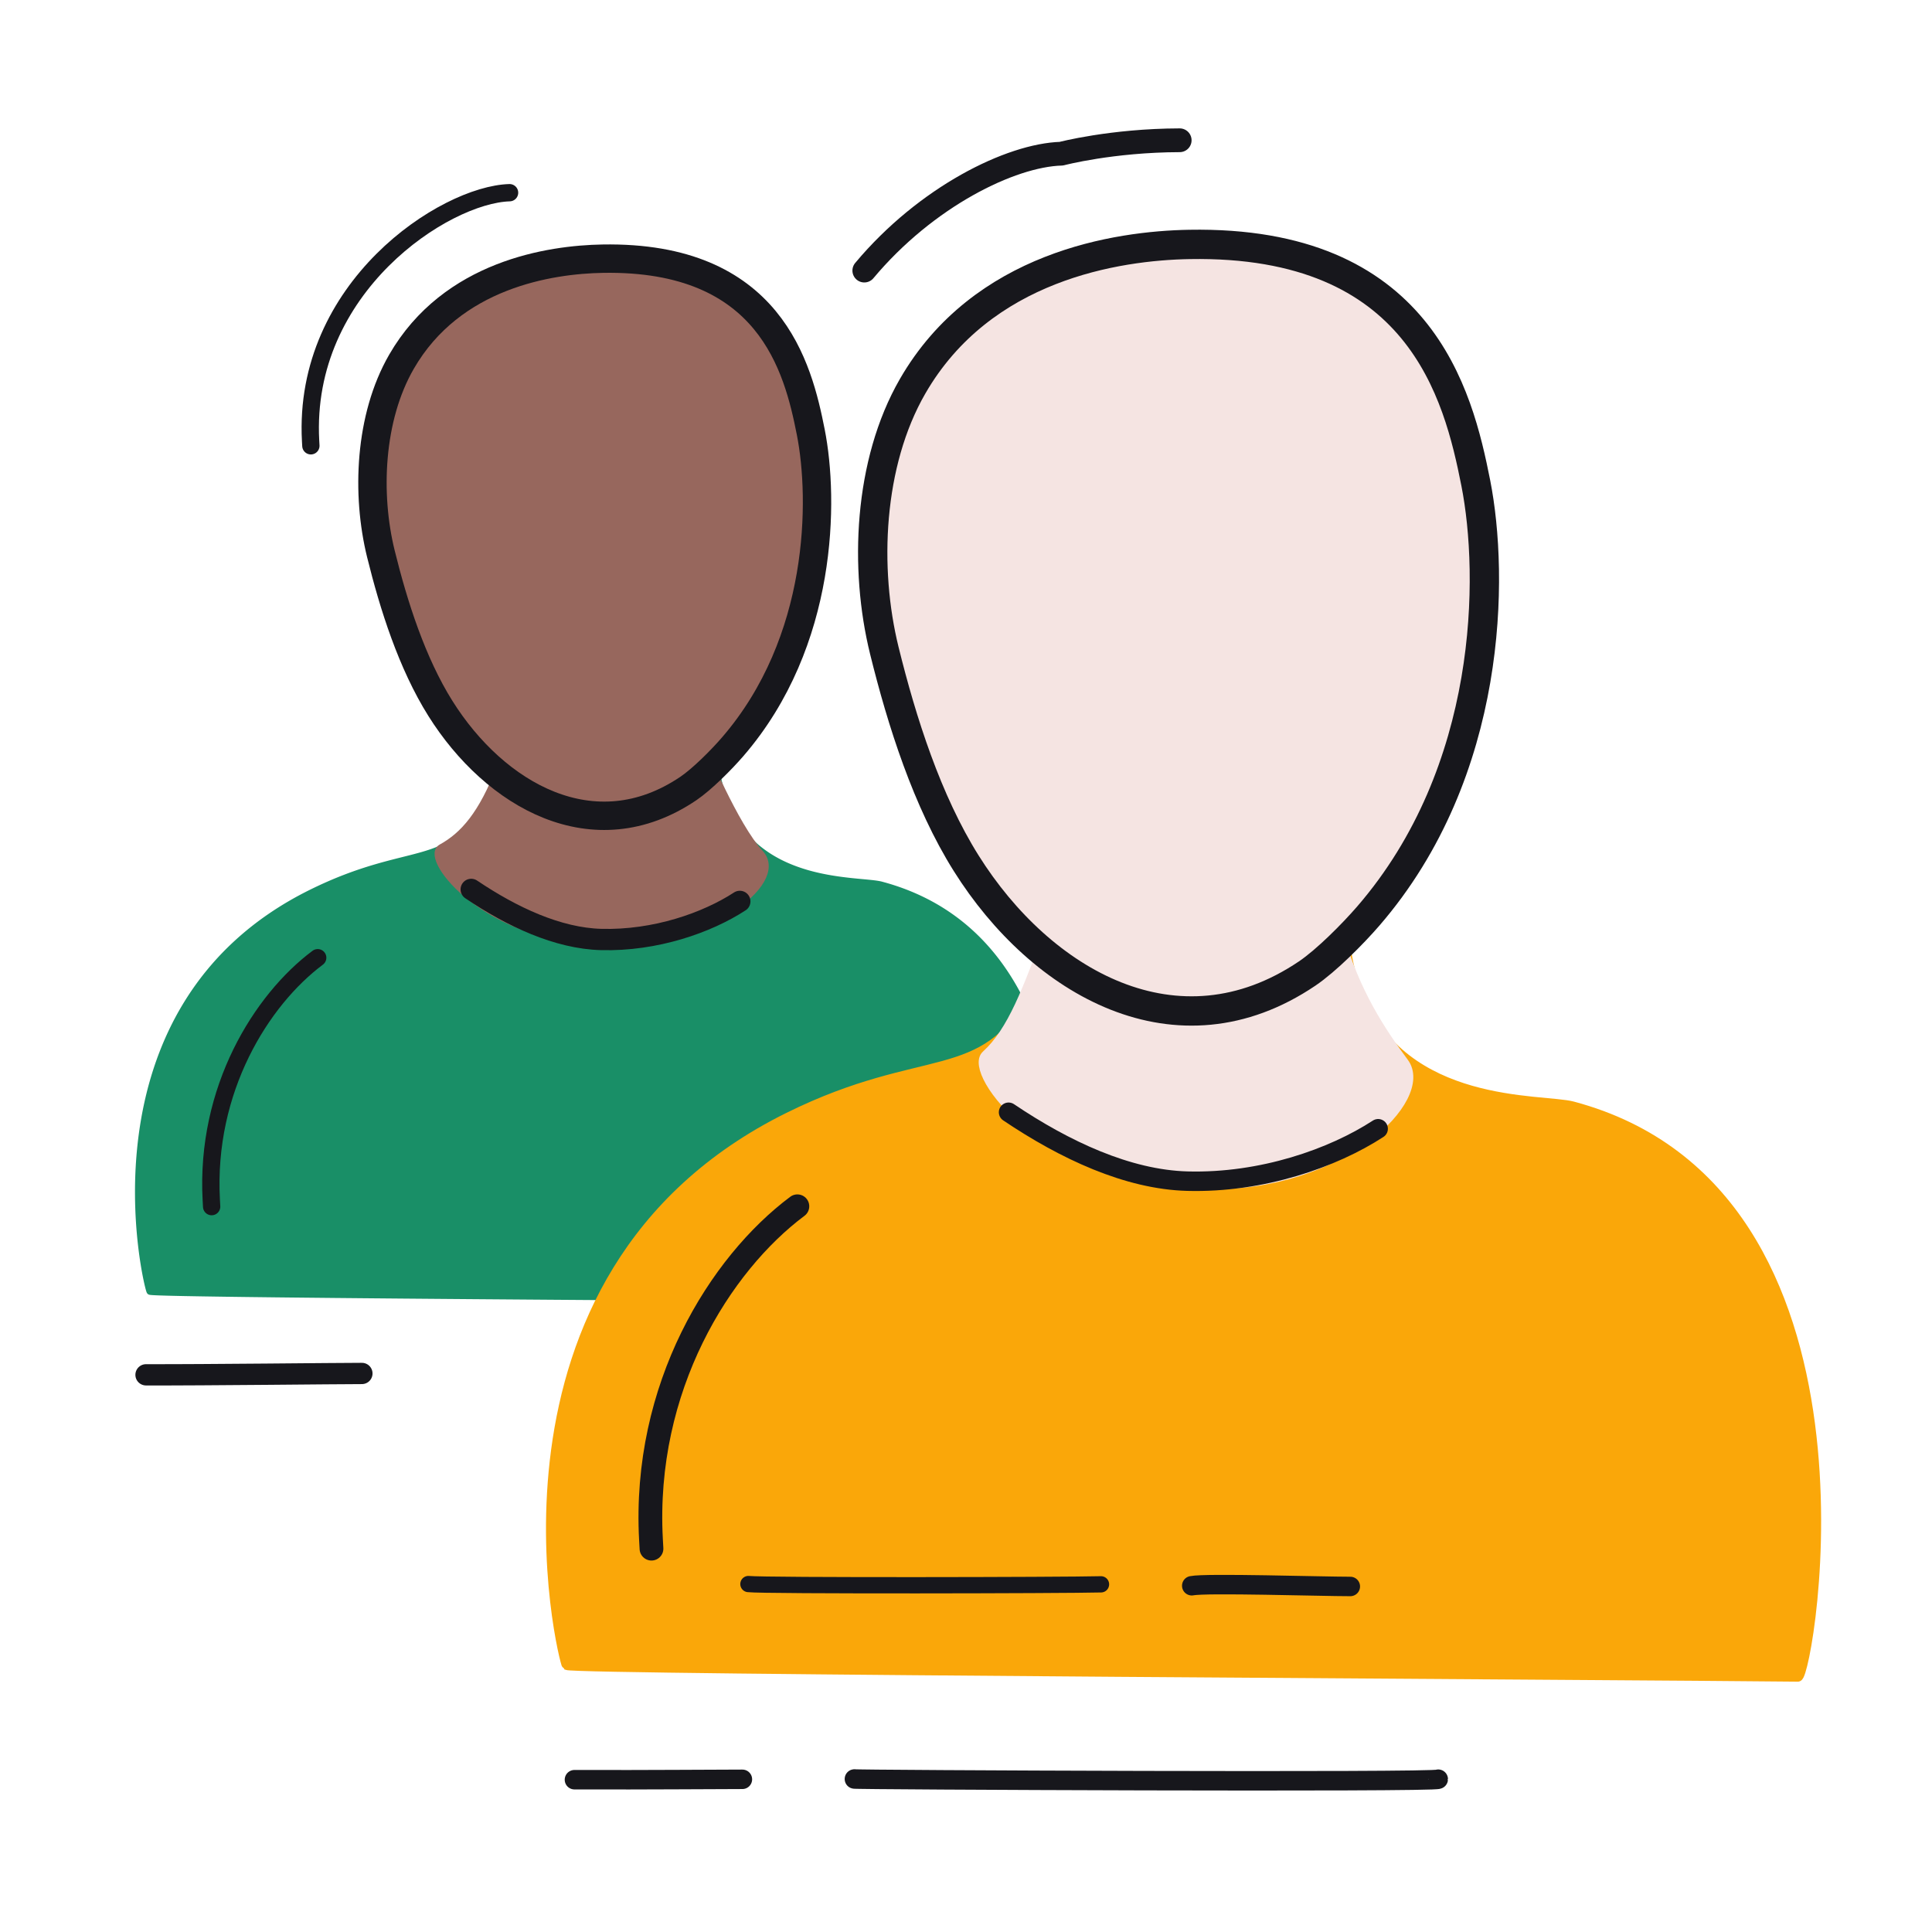 <svg xmlns="http://www.w3.org/2000/svg" width="192" height="192" style="width:100%;height:100%;transform:translate3d(0,0,0);content-visibility:visible" viewBox="0 0 192 192"><defs><clipPath id="a"><path d="M0 0h192v192H0z"/></clipPath><clipPath id="d"><path d="M0 0h192v192H0z"/></clipPath><clipPath id="e"><path d="M0 0h192v192H0z"/></clipPath><clipPath id="b"><path d="M0 0h192v192H0z"/></clipPath><clipPath id="c"><path d="M0 0h192v192H0z"/></clipPath></defs><g clip-path="url(#a)"><g clip-path="url(#b)" style="display:block"><g clip-path="url(#c)" style="display:block" transform="translate(0 .333)"><g style="display:block"><path fill="none" stroke="#198F67" stroke-linecap="round" stroke-linejoin="round" stroke-width=".705" d="M49.565 76.897a27 27 0 0 1-1.269 2.692c-3.702 6.734-7.48 3.944-17.35 8.824-23.267 11.505-16.218 39.484-16.033 39.579.657.332 76.174.698 88.927.84.763.008 7.009-34.982-16.263-41.203-2.213-.59-12.245.243-15.546-8.161a15 15 0 0 1-.878-3.48" class="quaternary"/><path fill="#198F67" d="M49.565 76.897a27 27 0 0 1-1.269 2.692c-3.702 6.734-7.48 3.944-17.35 8.824-23.267 11.505-16.218 39.484-16.033 39.579.657.332 76.174.698 88.927.84.763.008 7.009-34.982-16.263-41.203-2.213-.59-12.245.243-15.546-8.161a15 15 0 0 1-.878-3.48" class="quaternary"/></g><g style="display:block"><path fill="#97675D" d="M49.829 76.038c.212-.547 4.03 5.492 19.852-2.005 0 0 3.22 7.821 5.744 10.53 2.524 2.71-5.451 8.792-15.428 8.567-11.716-.265-17.624-8.236-16.066-9.09 2.264-1.244 4.11-3.378 5.898-8.002" class="secondary"/><path fill="none" stroke="#97675D" d="M49.829 76.038c.212-.547 4.03 5.492 19.852-2.005 0 0 3.22 7.821 5.744 10.53 2.524 2.71-5.451 8.792-15.428 8.567-11.716-.265-17.624-8.236-16.066-9.09 2.264-1.244 4.11-3.378 5.898-8.002z" class="secondary"/></g><path fill="none" stroke="#17171C" stroke-linecap="round" stroke-linejoin="round" stroke-width="3" d="M18.932-1.845C14.315 1.162 7.03 3.728-.611 3.524-6.72 3.361-13.163.351-18.932-3.535" class="primary" style="display:block" transform="translate(60.175 90.548)scale(.705)"/><path fill="none" stroke="#17171C" stroke-linecap="round" stroke-linejoin="round" stroke-width="2.115" d="M35.964 136.16c-2.552 0-15.658.153-21.452.135m41.406-.001" class="primary" style="display:block"/><path fill="none" stroke="#17171C" stroke-dasharray="45 0" stroke-dashoffset="30" stroke-linecap="round" stroke-linejoin="round" stroke-width="2" d="M.822-13.656C-5.672-8.803-12.172 1.539-11.476 14.345l.042.76" class="primary" style="display:block" transform="translate(30.866 106.589)scale(.86)"/><g style="display:block"><path fill="#97675D" d="M39.896 35.62c5.016-8.698 14.784-10.155 19.994-10.246 16.65-.293 19.416 10.81 20.684 17.238 1.319 6.682 1.282 20.809-7.767 31.274-1.11 1.285-3.029 3.215-4.407 4.147-9.39 6.344-19.224.656-24.632-7.96-2.825-4.499-4.653-10.246-5.917-15.373-1.457-5.91-1.153-13.534 2.045-19.08" class="secondary"/><path fill="none" stroke="#17171C" stroke-linecap="round" stroke-linejoin="round" stroke-width="2.82" d="M39.896 35.62c5.016-8.698 14.784-10.155 19.994-10.246 16.65-.293 19.416 10.81 20.684 17.238 1.319 6.682 1.282 20.809-7.767 31.274-1.11 1.285-3.029 3.215-4.407 4.147-9.39 6.344-19.224.656-24.632-7.96-2.825-4.499-4.653-10.246-5.917-15.373-1.457-5.91-1.153-13.534 2.045-19.08" class="primary"/></g><path fill="none" stroke="#17171C" stroke-dasharray="45 0" stroke-dashoffset="30" stroke-linecap="round" stroke-linejoin="round" stroke-width="2" d="M11.517-14.345c-7.505.217-23.958 10.934-22.993 28.69l.031.557" class="primary" style="display:block" transform="translate(40.736 31.154)scale(.86)"/></g><g style="display:block"><path fill="none" stroke="#FAA709" stroke-linecap="round" stroke-linejoin="round" stroke-width=".97" d="M103.996 95.182c-.588 1.427-.665 2.65-1.244 3.703-5.094 9.266-10.793 5.426-24.371 12.14-32.014 15.83-22.316 54.326-22.061 54.456.904.458 104.806.96 122.353 1.156 1.05.011 9.644-48.13-22.376-56.69-3.044-.813-16.848.335-21.39-11.229-.55-1.4-.965-2.987-1.207-4.787" class="quinary"/><path fill="#FAA709" d="M103.996 95.182c-.588 1.427-.665 2.65-1.244 3.703-5.094 9.266-10.793 5.426-24.371 12.14-32.014 15.83-22.316 54.326-22.061 54.456.904.458 104.806.96 122.353 1.156 1.05.011 9.644-48.13-22.376-56.69-3.044-.813-16.848.335-21.39-11.229-.55-1.4-.965-2.987-1.207-4.787" class="quinary"/></g><g style="display:block"><path fill="#F5E4E2" d="M104.509 91.984c.287-.77 7.042 11.303 28.479.742 1.533 5.848 4.387 10.023 6.515 12.891 2.582 3.478-6.2 12.383-19.718 12.067-15.874-.373-23.562-11.168-21.767-12.806 2.607-2.379 4.068-6.38 6.49-12.894" class="tertiary"/><path fill="none" stroke="#F5E4E2" d="M104.509 91.984c.287-.77 7.042 11.303 28.479.742 1.533 5.848 4.387 10.023 6.515 12.891 2.582 3.478-6.2 12.383-19.718 12.067-15.874-.373-23.562-11.168-21.767-12.806 2.607-2.379 4.068-6.38 6.49-12.894z" class="tertiary"/></g><path fill="none" stroke="#17171C" stroke-linecap="round" stroke-linejoin="round" stroke-width="1.995" d="M18.932-1.845C14.315 1.162 7.03 3.728-.611 3.524-6.72 3.361-13.163.351-18.932-3.535" class="primary" style="display:block" transform="matrix(.97 0 0 .97 118.595 113.964)"/><path fill="none" stroke="#17171C" stroke-linecap="round" stroke-linejoin="round" stroke-width="1.935" d="M73.778 176.826c-3.51 0-8.717.063-16.69.038m85.843-.05c0 .329-58.673.064-58.015-.022" class="primary" style="display:block"/><g fill="none" stroke="#17171C" stroke-linecap="round" stroke-linejoin="round" style="display:block"><path stroke-width="1.617" d="M109.416 157.449c-3.526.096-33.602.159-35.039-.028" class="primary"/><path stroke-width="1.935" d="M134.192 157.661c-2.855 0-14.374-.36-15.757-.072" class="primary"/></g><path fill="none" stroke="#17171C" stroke-dasharray="45 0" stroke-dashoffset="30" stroke-linecap="round" stroke-linejoin="round" stroke-width="1.996" d="M.822-13.656C-5.672-8.803-12.172 1.539-11.476 14.345l.042.76" class="primary" style="display:block" transform="translate(78.27 136.034)scale(1.183)"/><g style="display:block"><path fill="#F5E4E2" d="M90.693 38.389c6.902-11.968 20.342-13.972 27.51-14.098 22.908-.403 26.714 14.874 28.46 23.718 1.813 9.193 1.763 28.63-10.687 43.03-1.528 1.767-4.168 4.423-6.065 5.705-12.918 8.73-26.449.903-33.89-10.951-3.887-6.19-6.401-14.098-8.14-21.152-2.006-8.133-1.588-18.621 2.812-26.252" class="tertiary"/><path fill="none" stroke="#17171C" stroke-linecap="round" stroke-linejoin="round" stroke-width="2.914" d="M90.693 38.389c6.902-11.968 20.342-13.972 27.51-14.098 22.908-.403 26.714 14.874 28.46 23.718 1.813 9.193 1.763 28.63-10.687 43.03-1.528 1.767-4.168 4.423-6.065 5.705-12.918 8.73-26.449.903-33.89-10.951-3.887-6.19-6.401-14.098-8.14-21.152-2.006-8.133-1.588-18.621 2.812-26.252" class="primary"/></g><path fill="none" stroke="#17171C" stroke-dasharray="45 0" stroke-dashoffset="30" stroke-linecap="round" stroke-linejoin="round" stroke-width="1.996" d="M21.459-15.473c-5.724.015-9.942 1.128-9.942 1.128C7.272-14.222.164-10.74-5.035-4.526" class="primary" style="display:block" transform="translate(91.85 32.244)scale(1.183)"/></g><g clip-path="url(#d)" style="display:none"><g clip-path="url(#e)" style="display:none"><g style="display:none"><path fill="none" class="quaternary"/><path class="quaternary"/></g><g style="display:none"><path class="secondary"/><path fill="none" class="secondary"/></g><path fill="none" class="primary" style="display:none"/><path fill="none" class="primary" style="display:none"/><path fill="none" class="primary" style="display:none"/><g style="display:none"><path class="secondary"/><path fill="none" class="primary"/></g><path fill="none" class="primary" style="display:none"/></g><g style="display:none"><path fill="none" class="quinary"/><path class="quinary"/><path fill="none" class="primary"/></g><g style="display:none"><path class="tertiary"/><path fill="none" class="tertiary"/></g><path fill="none" class="primary" style="display:none"/><g fill="none" style="display:none"><path class="primary"/><path class="primary"/></g><g fill="none" style="display:none"><path class="primary"/><path class="primary"/></g><path fill="none" class="primary" style="display:none"/><g style="display:none"><path class="tertiary"/><path fill="none" class="primary"/></g><path fill="none" class="primary" style="display:none"/></g></g></svg>